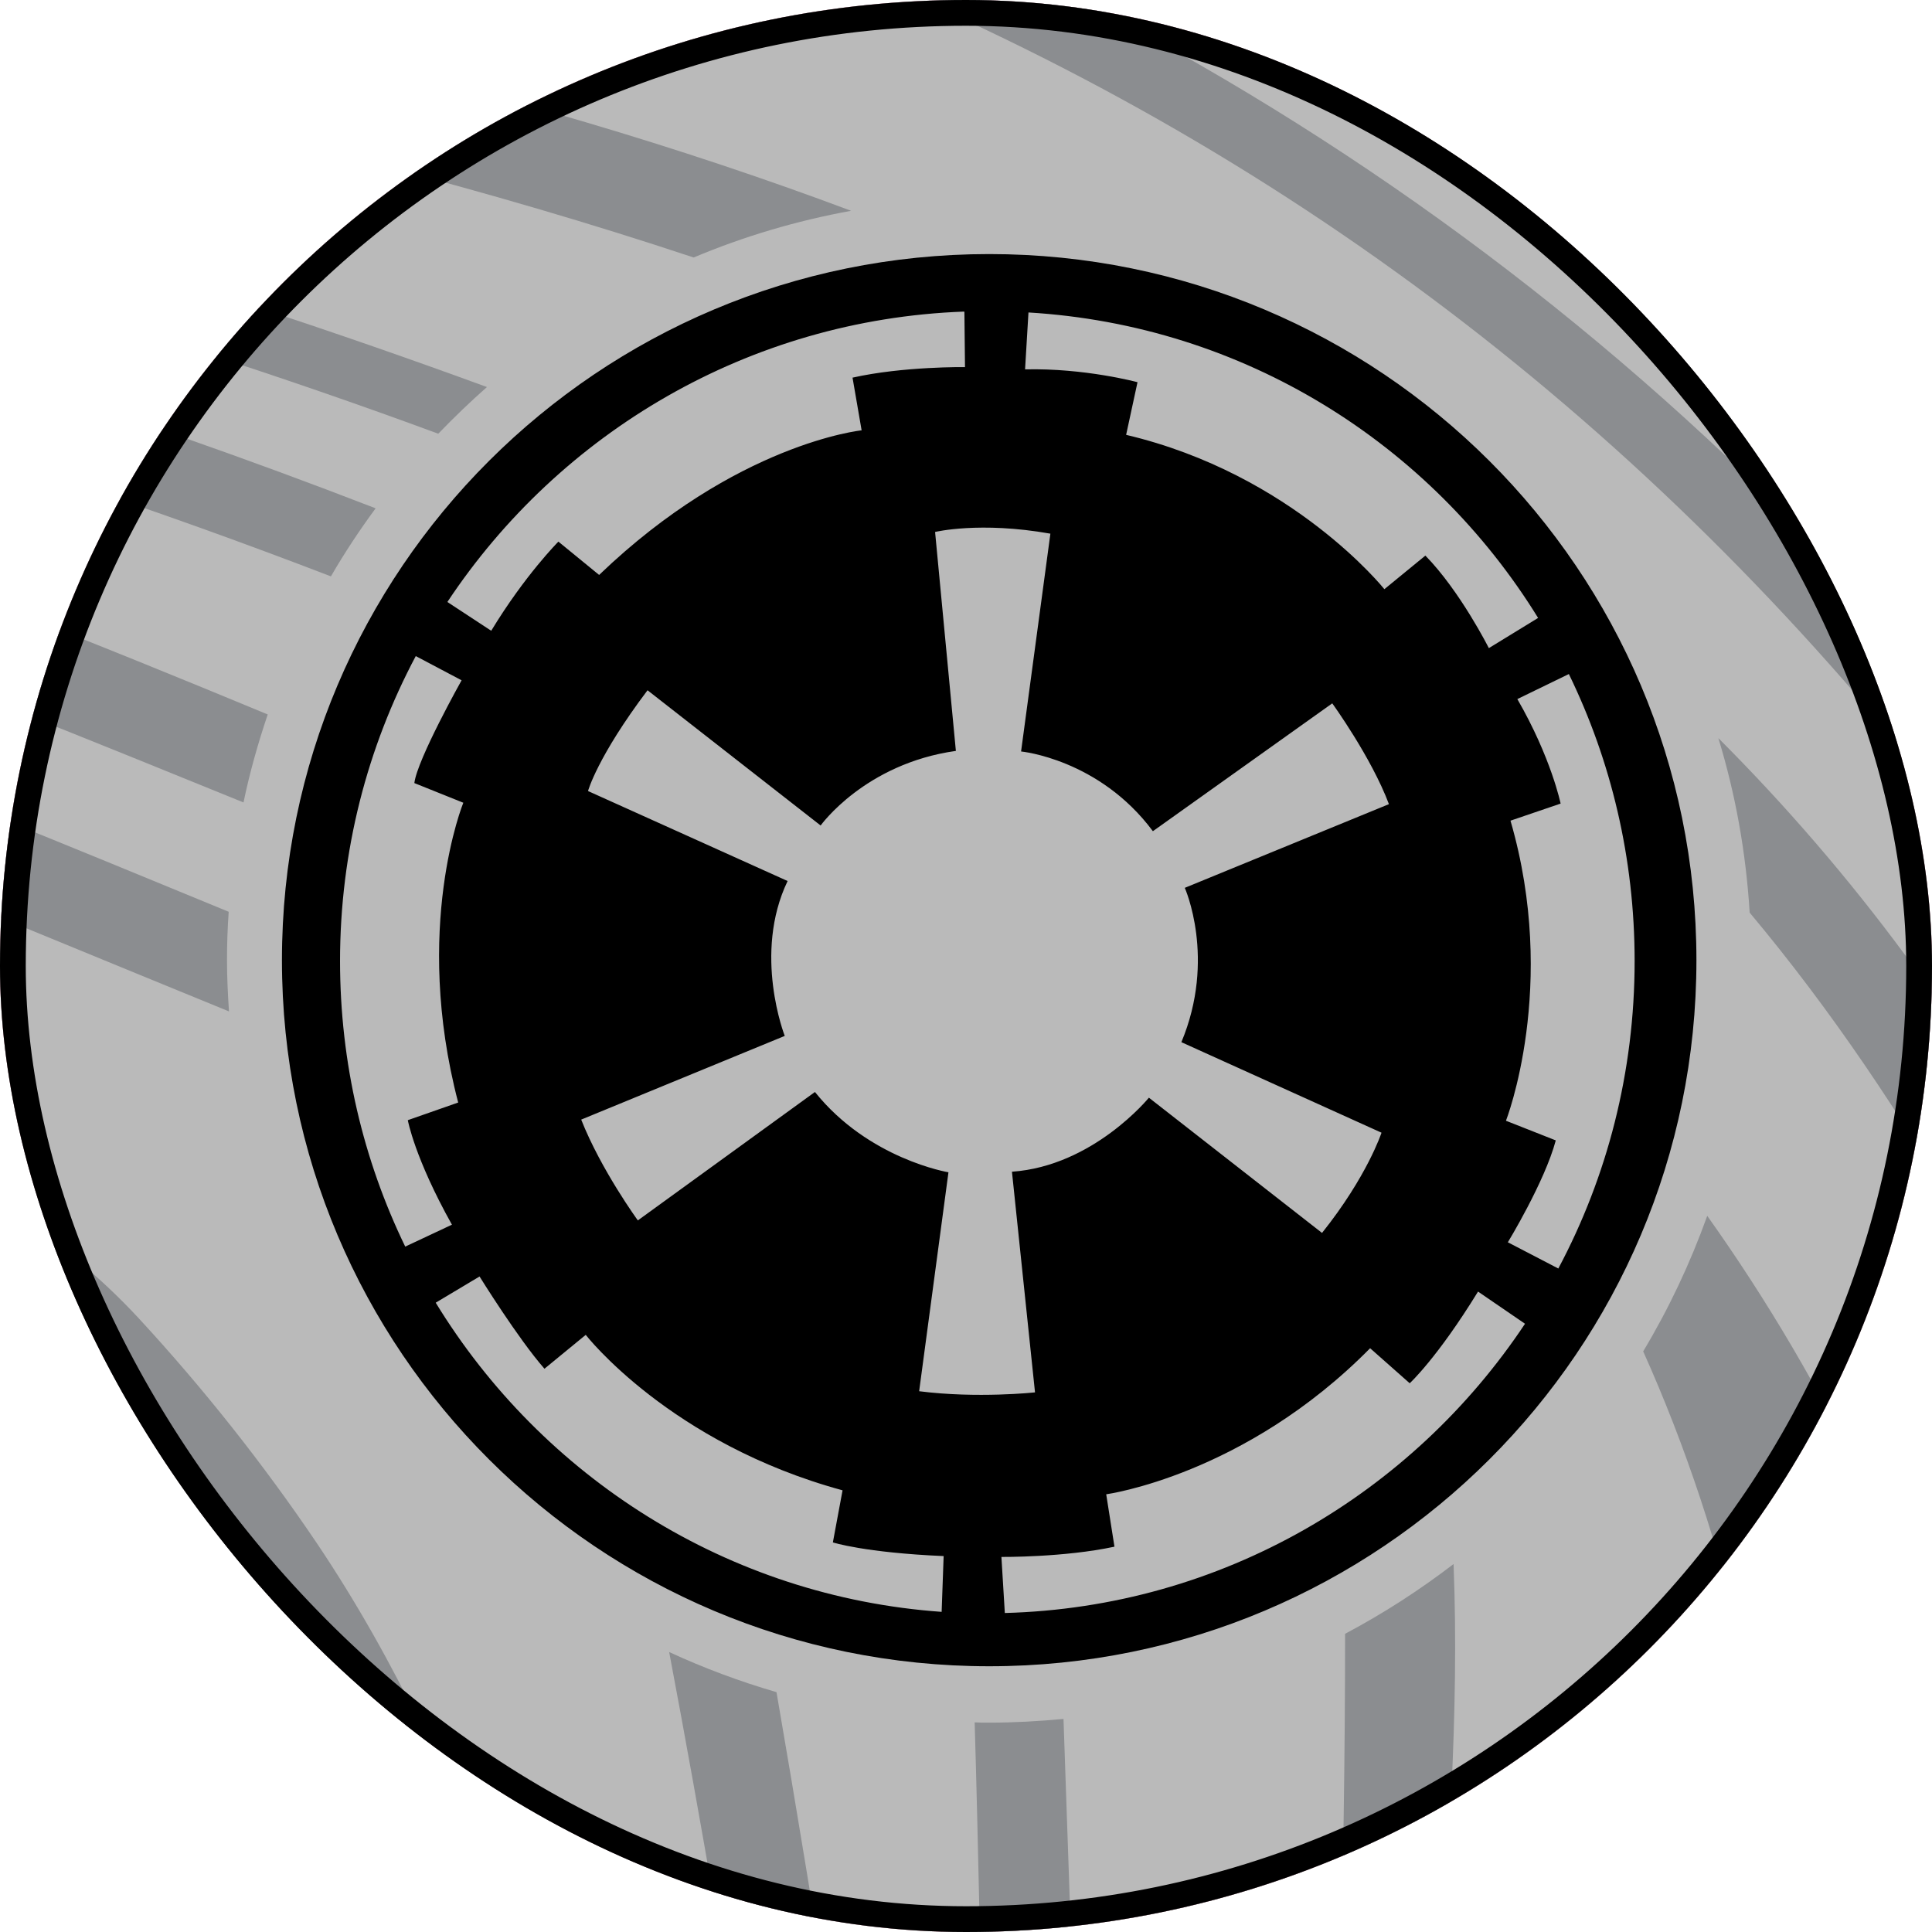<svg xmlns="http://www.w3.org/2000/svg" fill="none" viewBox="0 0 75 75" height="75" width="75">
<g clip-path="url(#clip0_2830_3277)">
<rect fill="url(#paint0_linear_2830_3277)" rx="37.5" height="75" width="75"></rect>
<g clip-path="url(#clip1_2830_3277)">
<path fill="#BABABA" d="M151.8 -100H-75V174.547H151.8V-100Z"></path>
<path fill="black" d="M38.4 9.863C23.236 9.863 10.945 22.131 10.945 37.274C10.945 52.416 23.236 64.684 38.4 64.684C53.564 64.684 65.855 52.416 65.855 37.274C65.855 22.131 53.564 9.863 38.4 9.863ZM39.914 12.129C48.292 12.626 55.543 17.235 59.709 23.988L57.797 25.16C57.797 25.16 56.692 22.96 55.333 21.568L53.741 22.872C53.741 22.872 50.182 18.407 43.716 16.881L44.158 14.837C44.158 14.837 42.114 14.284 39.793 14.339L39.925 12.129H39.914ZM37.438 12.107L37.461 14.251C37.461 14.251 35.062 14.218 33.095 14.66L33.448 16.705C33.448 16.705 28.585 17.202 23.258 22.319L21.677 21.026C21.677 21.026 20.384 22.319 19.069 24.486L17.367 23.369C21.722 16.804 29.061 12.405 37.416 12.096L37.438 12.107ZM13.2 37.318C13.2 33.029 14.261 29.006 16.14 25.469L17.919 26.409C17.919 26.409 16.195 29.482 16.085 30.399L17.986 31.162C17.986 31.162 16.007 36.003 17.787 42.8L15.831 43.485C15.831 43.485 16.096 44.955 17.544 47.542L15.731 48.393C14.106 45.044 13.2 41.275 13.2 37.296V37.318ZM36.565 62.573C28.254 61.987 21.047 57.334 16.914 50.57L18.616 49.553C18.616 49.553 20.108 51.963 21.136 53.134L22.738 51.819C22.738 51.819 26.01 56.03 32.708 57.854L32.332 59.876C32.332 59.876 33.559 60.274 36.632 60.407L36.554 62.584L36.565 62.573ZM35.681 54.007L36.819 45.508C36.819 45.508 33.725 44.999 31.636 42.391L24.761 47.376C24.761 47.376 23.335 45.419 22.562 43.463L30.464 40.214C30.464 40.214 29.215 37.031 30.575 34.201L22.827 30.708C22.827 30.708 23.18 29.393 25.137 26.796L31.857 32.046C31.857 32.046 33.57 29.647 37.107 29.15L36.3 20.651C36.3 20.651 38.035 20.23 40.776 20.717L39.638 29.172C39.638 29.172 42.666 29.459 44.755 32.267L51.718 27.304C51.718 27.304 53.233 29.393 53.918 31.217L45.993 34.466C45.993 34.466 47.22 37.207 45.861 40.457L53.63 43.971C53.63 43.971 53.078 45.663 51.321 47.862L44.6 42.612C44.6 42.612 42.445 45.265 39.284 45.486L40.179 54.052C40.179 54.052 37.936 54.295 35.681 54.007ZM39.008 62.628L38.875 60.44C38.875 60.44 41.307 60.462 43.263 60.042L42.943 58.008C42.943 58.008 48.314 57.279 53.188 52.338L54.725 53.698C54.725 53.698 55.797 52.714 57.377 50.139L59.201 51.388C54.813 57.986 47.419 62.396 38.997 62.617L39.008 62.628ZM58.527 48.238C58.527 48.238 59.964 45.884 60.395 44.27L58.461 43.507C58.461 43.507 60.505 38.291 58.637 31.858L60.583 31.195C60.583 31.195 60.218 29.415 58.903 27.138L60.903 26.166C62.539 29.526 63.456 33.306 63.456 37.307C63.456 41.628 62.384 45.696 60.494 49.244L58.538 48.227L58.527 48.238Z"></path>
<path fill="#8B8D90" d="M-26.943 27.459C-19.295 28.332 -12.022 30.708 -4.915 33.604C-0.306 35.483 4.292 37.384 8.889 39.263C8.845 38.6 8.812 37.937 8.812 37.274C8.812 36.644 8.834 36.014 8.878 35.395C2.788 32.886 -3.302 30.377 -9.458 28.056C-17.515 25.005 -25.948 23.579 -34.503 22.839C-44.992 21.933 -55.492 21.225 -65.948 20.02C-68.976 19.667 -71.994 19.225 -75.011 18.738V22.474C-66.578 23.8 -58.09 24.707 -49.557 25.359C-42.008 25.934 -34.47 26.597 -26.954 27.459H-26.943Z"></path>
<path fill="#8B8D90" d="M87.662 -73.12C84.998 -78.624 81.892 -83.952 78.565 -89.091C75.913 -93.181 72.917 -96.806 69.613 -100H65.678C69.845 -96.331 73.525 -91.998 76.675 -86.991C80.135 -81.498 83.318 -75.784 86.203 -69.959C103.036 -35.873 125.141 -5.633 151.8 21.292V17.523C150.916 16.605 150.021 15.699 149.147 14.771C124.279 -11.457 103.423 -40.504 87.662 -73.12Z"></path>
<path fill="#8B8D90" d="M89.187 -80.868C87.485 -84.073 85.683 -87.245 83.76 -90.318C81.561 -93.844 79.14 -97.06 76.51 -99.989H71.58C74.675 -96.85 77.493 -93.313 79.991 -89.367C82.5 -85.4 84.921 -81.354 86.976 -77.154C99.974 -50.407 116.896 -26.29 135.984 -3.599C141.079 2.469 146.351 8.371 151.811 14.096V8.725C130.082 -14.453 111.193 -39.841 95.796 -67.914C93.464 -72.159 91.475 -76.591 89.209 -80.868H89.187Z"></path>
<path fill="#8B8D90" d="M-40.284 16.882C-29.264 17.832 -18.587 20.308 -8.275 24.154C-2.329 26.376 3.562 28.752 9.453 31.151C9.696 29.979 10.017 28.852 10.393 27.735C3.651 24.939 -3.125 22.22 -10.066 19.91C-21.107 16.23 -32.392 13.875 -44.042 13.223C-52.243 12.77 -60.167 10.736 -68.07 8.592C-70.369 7.962 -72.69 7.376 -75 6.802V10.184C-69.242 11.819 -63.472 13.488 -57.603 14.649C-51.9 15.776 -46.075 16.395 -40.284 16.893V16.882Z"></path>
<path fill="#8B8D90" d="M40.931 104.905C41.274 106.275 41.66 107.613 42.092 108.917C45.452 110.055 46.048 112.962 46.048 114.852C46.048 115.349 46.048 116.311 45.739 117.35C45.982 117.781 46.225 118.212 46.48 118.632V115.836C46.48 114.421 46.69 113.272 47.021 112.332C46.844 111.934 46.667 111.536 46.502 111.127C44.169 105.402 42.876 99.4 42.434 93.266C41.937 86.248 41.716 79.207 41.473 72.167C41.406 70.354 41.351 68.542 41.285 66.729C40.334 66.817 39.373 66.873 38.4 66.873C38.212 66.873 38.024 66.873 37.836 66.862C37.98 71.592 38.046 76.323 38.201 81.053C38.455 89.077 38.964 97.091 40.92 104.927L40.931 104.905Z"></path>
<path fill="#8B8D90" d="M-47.877 7.719C-41.798 8.935 -35.608 9.587 -29.496 10.637C-14.918 13.146 -0.826 17.114 12.846 22.375C13.377 21.457 13.963 20.573 14.582 19.733C4.59 15.865 -5.656 12.648 -16.167 10.128C-23.826 8.294 -31.574 6.956 -39.388 5.95C-48.562 4.768 -57.537 2.568 -66.501 0.369C-69.33 -0.316 -72.159 -0.968 -75 -1.598V1.585C-74.005 1.806 -72.999 2.038 -72.005 2.27C-63.98 4.16 -55.956 6.105 -47.877 7.73V7.719Z"></path>
<path fill="#8B8D90" d="M-20.477 5.752C-7.822 8.924 4.778 12.317 17.013 16.837C17.621 16.207 18.251 15.6 18.903 15.025C15.974 13.953 13.023 12.925 10.05 11.952C-6.363 6.592 -23.119 2.447 -39.974 -1.234C-51.624 -3.776 -63.317 -6.152 -75 -8.528V-6.185C-74.779 -6.141 -74.569 -6.097 -74.348 -6.053C-56.299 -2.538 -38.316 1.275 -20.477 5.74V5.752Z"></path>
<path fill="#8B8D90" d="M2.324 3.453C10.636 5.265 18.881 7.321 26.927 9.996C28.873 9.178 30.917 8.57 33.039 8.183C26.286 5.652 19.345 3.64 12.294 1.994C3.385 -0.095 -5.634 -1.698 -14.564 -3.743C-25.252 -6.185 -35.885 -8.915 -46.562 -11.446C-55.956 -13.679 -65.428 -15.47 -75.011 -16.464V-12.717C-59.151 -10.971 -43.754 -6.937 -28.28 -3.223C-18.134 -0.781 -7.877 1.231 2.313 3.453H2.324Z"></path>
<path fill="#8B8D90" d="M84.954 55.3C83.285 52.504 81.616 49.708 80.091 46.834C76.432 39.937 71.956 33.903 66.706 28.653C67.369 30.819 67.778 33.085 67.922 35.428C71.105 39.23 73.857 43.342 76.344 47.685C80.665 55.245 85.042 62.772 89.629 70.166C93.188 75.903 97.41 81.164 102.207 85.949C108.982 92.703 117.095 97.334 125.859 100.904C134.458 104.407 143.102 107.756 151.8 110.962V106.85C147.843 105.38 143.897 103.899 139.952 102.396C116.012 93.266 98.018 77.141 84.954 55.289V55.3Z"></path>
<path fill="#8B8D90" d="M118.034 77.074C109.502 68.752 101.919 59.589 94.437 50.349C89.331 44.049 84.202 37.782 79.273 31.349C64.097 11.543 44.391 -1.499 20.528 -8.506C11.509 -11.159 2.379 -13.226 -6.827 -15.094C-18.178 -17.404 -29.463 -19.935 -40.792 -22.355C-52.099 -24.765 -63.483 -26.699 -75 -27.672V-24.942C-59.88 -23.626 -45.047 -20.554 -30.226 -17.304C-19.063 -14.851 -7.855 -12.618 3.308 -10.186C12.493 -8.186 21.489 -5.588 30.287 -2.251C47.607 4.337 62.119 14.815 73.857 29.106C81.45 38.357 88.844 47.763 96.415 57.036C103.069 65.193 109.944 73.173 117.625 80.412C125.594 87.928 134.58 93.764 144.782 97.864C147.125 98.804 149.468 99.754 151.811 100.705V97.743C149.932 96.969 148.053 96.195 146.152 95.477C135.42 91.409 126.213 85.043 118.034 77.074Z"></path>
<path fill="#8B8D90" d="M-18.786 80.688C-8.518 85.286 -0.671 92.647 5.552 101.898C6.988 104.032 8.326 106.22 9.619 108.442C10.149 108.331 10.702 108.254 11.299 108.254C11.52 108.254 11.841 108.265 12.194 108.32C9 102.606 5.286 97.223 0.854 92.36C-3.733 87.331 -8.983 83.175 -15.05 80.069C-28.91 72.963 -43.489 67.713 -58.421 63.358C-63.903 61.755 -69.43 60.33 -75 59.114V61.468C-57.073 65.447 -39.676 71.172 -22.887 78.765C-21.505 79.384 -20.168 80.092 -18.786 80.71V80.688Z"></path>
<path fill="#8B8D90" d="M-26.811 85.176C-22.854 87.408 -18.886 89.619 -14.896 91.796C-8.541 95.267 -3.324 100.031 1.219 105.601C1.982 106.529 2.711 107.48 3.429 108.431H6.381C6.557 108.431 6.734 108.453 6.911 108.486C5.021 105.866 2.976 103.357 0.788 100.959C-3.578 96.151 -8.552 92.139 -14.288 89.044C-20.687 85.585 -26.987 81.959 -33.387 78.511C-46.473 71.459 -60.355 67.016 -75.011 65.082V67.834C-67.274 68.884 -59.67 70.597 -52.243 73.162C-43.323 76.223 -35.001 80.567 -26.822 85.187L-26.811 85.176Z"></path>
<path fill="#8B8D90" d="M38.599 108.431C36.864 103.402 35.626 98.218 34.686 92.957C33.084 83.883 31.713 74.764 30.144 65.69C28.707 65.27 27.314 64.751 25.977 64.132C27.248 70.852 28.386 77.605 29.492 84.358C30.818 92.504 32.244 100.616 34.808 108.464C34.929 108.453 35.051 108.431 35.173 108.431H38.588H38.599Z"></path>
<path fill="#8B8D90" d="M-32.027 40.556C-24.456 41.297 -17.261 43.684 -9.988 45.828C-1.191 48.437 5.032 53.985 9.696 61.645C13.863 68.475 16.825 75.836 19.522 83.33C22.528 91.686 25.435 100.086 28.464 108.431H31.105C31.337 108.431 31.558 108.475 31.779 108.53C30.884 106.187 30.011 103.833 29.171 101.467C25.999 92.559 22.882 83.617 19.61 74.742C17.698 69.558 15.388 64.496 12.294 59.898C10.227 56.837 7.906 53.908 5.408 51.2C2.335 47.873 -1.511 45.574 -5.777 44.027C-14.841 40.744 -24.058 38.058 -33.707 37.141C-38.305 36.71 -42.914 36.367 -47.523 36.124C-56.741 35.649 -65.904 34.732 -75 33.394V36.577C-67.285 37.705 -59.526 38.534 -51.723 39.02C-45.158 39.429 -38.582 39.915 -32.027 40.556Z"></path>
<path fill="#8B8D90" d="M-32.934 45.243C-22.014 45.751 -12.265 49.575 -3.501 55.986C0.346 58.793 3.308 62.429 5.894 66.386C9.674 72.189 12.493 78.478 14.991 84.91C18.019 92.736 20.937 100.605 23.976 108.431H24.584C25.203 108.431 25.789 108.652 26.264 109.027C26.342 108.972 26.408 108.917 26.485 108.873C25.999 107.657 25.524 106.441 25.048 105.225C21.567 96.184 18.251 87.088 14.548 78.135C12.769 73.825 10.492 69.669 8.061 65.668C1.23 54.405 -9.325 48.249 -21.638 44.734C-25.948 43.507 -30.392 43.021 -34.868 42.844C-41.975 42.568 -49.093 42.347 -56.2 41.982C-62.511 41.662 -68.777 41.032 -74.989 40.092V42.347C-68.324 43.176 -61.637 43.872 -54.94 44.325C-47.612 44.823 -40.262 44.9 -32.923 45.243H-32.934Z"></path>
<path fill="#8B8D90" d="M52.006 77.781C51.807 85.132 51.42 92.471 52.249 99.798C52.581 102.705 53.122 105.557 54.028 108.309C55.277 108.408 56.372 108.718 57.256 109.27C57.499 109.016 57.797 108.806 58.129 108.652C56.792 105.944 55.929 102.838 55.554 99.312C54.791 92.26 55.355 85.242 55.808 78.224C56.184 72.388 56.659 66.563 56.427 60.716C55.1 61.733 53.697 62.639 52.216 63.424C52.216 68.21 52.138 72.996 52.006 77.781Z"></path>
<path fill="#8B8D90" d="M-47.07 51.134C-37.775 51.753 -28.767 53.499 -20.223 57.312C-17.593 58.484 -14.951 59.622 -12.298 60.727C-6.949 62.982 -2.517 66.442 1.241 70.818C4.966 75.162 8.027 79.959 10.415 85.121C13.907 92.669 17.079 100.373 20.506 107.955C20.605 108.176 20.705 108.408 20.815 108.629C21.136 108.508 21.467 108.419 21.832 108.419H23.203C20.837 102.805 18.505 97.19 15.985 91.642C13.675 86.546 11.012 81.606 8.282 76.721C6.171 72.941 3.529 69.47 0.291 66.585C-2.185 64.386 -4.761 62.12 -7.656 60.606C-15.636 56.417 -23.893 52.725 -32.768 50.846C-37.565 49.829 -42.483 49.166 -47.38 48.868C-56.664 48.315 -65.871 47.265 -75.011 45.773V48.149C-71.375 48.746 -67.716 49.244 -64.047 49.642C-58.399 50.249 -52.74 50.747 -47.081 51.123L-47.07 51.134Z"></path>
<path fill="#8B8D90" d="M90.922 92.968C85.385 90.636 81.903 86.856 80.356 81.097C79.306 77.229 78.002 73.427 76.907 69.569C74.509 61.181 70.939 53.753 66.275 47.199C65.612 49.045 64.783 50.802 63.788 52.46C65.446 56.152 66.75 60.086 67.701 64.286C69.204 70.951 69.834 77.737 70.464 84.524C70.762 87.762 71.315 90.967 71.757 94.195C71.779 94.349 71.801 94.493 71.834 94.648C73.636 102.064 78.4 105.391 86.026 104.474C89.176 104.087 92.304 103.479 95.454 103.037C103.312 101.921 111.027 102.959 118.609 105.026C129.761 108.066 140.836 111.337 151.8 114.941V111.989C139.355 107.867 126.711 104.463 114.055 101.069C106.153 98.958 98.482 96.173 90.922 92.99V92.968Z"></path>
<path fill="#8B8D90" d="M-28.093 65.712C-27.452 65.933 -26.811 66.187 -26.169 66.408C-12.597 71.028 -2.296 79.672 4.767 92.062C7.862 97.488 10.669 103.07 13.532 108.629C13.896 108.762 14.283 108.928 14.659 109.149C15.145 108.696 15.797 108.419 16.516 108.419H16.593C15.51 106.22 14.427 104.032 13.3 101.865C11.045 97.499 8.602 93.222 6.027 89.022C-1.467 76.809 -12.022 68.442 -25.573 63.7C-36.249 59.965 -47.158 57.157 -58.266 55.168C-63.837 54.173 -69.418 53.223 -74.989 52.294V54.958C-73.408 55.223 -71.817 55.477 -70.225 55.743C-55.967 58.174 -41.776 60.915 -28.082 65.712H-28.093Z"></path>
<path fill="#8B8D90" d="M136.757 22.12C126.821 10.117 118.299 -2.836 110.408 -16.221C102.207 -30.125 94.956 -44.527 87.85 -59.006C84.755 -65.317 81.306 -71.462 77.891 -77.629C76.653 -79.873 75.106 -81.962 73.603 -84.04C68.927 -90.539 63.478 -95.822 57.322 -99.989H34.178C44.501 -96.032 53.321 -89.688 61.014 -81.531C69.137 -72.921 75.559 -63.106 81.019 -52.673C85.584 -43.952 89.817 -35.066 94.183 -26.246C100.505 -13.48 107.435 -1.057 115.636 10.637C125.428 24.596 137.421 36.091 151.811 45.077V36.798C146.318 32.521 141.322 27.625 136.768 22.131L136.757 22.12Z"></path>
<path fill="#8B8D90" d="M123.538 70.653C115.835 63.314 109.148 55.079 102.561 46.757C94.625 36.721 86.766 26.608 78.831 16.561C72.199 8.161 64.982 0.303 56.703 -6.539C51.011 -11.247 44.954 -15.259 38.599 -18.697H38.124C37.936 -18.697 37.748 -18.73 37.571 -18.774C37.394 -18.73 37.217 -18.697 37.018 -18.697H34.034C33.581 -18.697 33.161 -18.829 32.818 -19.062C32.343 -18.819 31.824 -18.664 31.271 -18.619C31.216 -18.619 31.172 -18.619 31.116 -18.619C31.083 -18.619 31.061 -18.619 31.028 -18.619C30.409 -18.642 29.845 -18.819 29.326 -19.095C29.061 -18.918 28.762 -18.796 28.442 -18.741C33.183 -16.807 37.814 -14.596 42.313 -12.054C54.548 -5.146 64.871 4.027 73.68 14.87C82.036 25.16 90.115 35.66 98.327 46.06C104.616 54.029 110.927 61.976 118.012 69.271C123.472 74.886 129.352 79.992 136.238 83.805C138.15 84.866 140.117 85.872 142.14 86.701C145.345 88.016 148.551 89.32 151.756 90.614V87.43C149.932 86.701 148.108 85.983 146.263 85.297C137.608 82.048 130.148 76.997 123.494 70.653H123.538Z"></path>
<path fill="#8B8D90" d="M113.259 8.813C101.732 -7.39 91.873 -24.588 82.887 -42.316C79.018 -49.954 74.984 -57.492 70.099 -64.543C69.347 -65.626 68.574 -66.687 67.789 -67.726V-65.892C67.789 -65.748 67.778 -65.604 67.745 -65.472C67.767 -65.339 67.789 -65.195 67.789 -65.052V-61.393C67.789 -60.177 66.794 -59.183 65.578 -59.183H64.341C64.738 -58.741 65.147 -58.309 65.534 -57.867H65.623C65.811 -57.867 65.998 -57.845 66.175 -57.801C66.352 -57.845 66.54 -57.867 66.728 -57.867H67.07C68.286 -57.867 69.281 -56.873 69.281 -55.657V-53.767C69.281 -53.601 69.259 -53.446 69.226 -53.292C72.42 -49.081 75.283 -44.527 77.803 -39.631C85.716 -24.256 94.371 -9.335 104.307 4.823C112.375 16.307 121.107 27.249 131.22 37.031C131.485 37.285 131.717 37.594 131.949 37.882C131.972 37.904 131.916 37.992 131.839 38.257C131.121 37.638 130.446 37.097 129.805 36.5C114.508 22.474 101.82 6.315 90.856 -11.247C86.037 -18.962 81.726 -26.953 77.747 -35.132C74.918 -40.946 71.713 -46.527 67.977 -51.766C67.701 -51.645 67.391 -51.567 67.07 -51.567H66.816C66.728 -51.567 66.65 -51.567 66.562 -51.578C66.485 -51.578 66.396 -51.567 66.319 -51.567H66.043C65.954 -51.567 65.877 -51.567 65.788 -51.578C65.7 -51.578 65.623 -51.567 65.534 -51.567H65.302C65.158 -51.567 65.015 -51.578 64.882 -51.612C64.749 -51.59 64.606 -51.567 64.462 -51.567H64.208C63.357 -51.567 62.638 -52.043 62.263 -52.75C61.29 -51.998 60.085 -51.578 58.781 -51.578H56.427C58.936 -49.39 61.312 -47.069 63.567 -44.615H70.464C71.68 -44.615 72.674 -43.621 72.674 -42.405V-41.554C72.674 -40.338 71.68 -39.343 70.464 -39.343H68.043C71.458 -35.011 74.542 -30.335 77.272 -25.273C85.772 -9.501 95.531 5.453 107.136 19.136C117.769 31.681 129.474 43.109 143.522 51.775C146.218 53.433 148.993 54.991 151.778 56.494V47.752C145.577 44.325 140.117 39.904 135.044 34.931C126.909 26.939 119.836 18.064 113.237 8.791L113.259 8.813Z"></path>
<path fill="#8B8D90" d="M111.723 27.183C101.301 15.964 91.397 4.293 82.08 -7.843C77.57 -13.712 72.74 -19.095 67.623 -24.046C67.557 -23.615 67.38 -23.217 67.115 -22.897V-20.83C67.115 -19.614 66.12 -18.619 64.904 -18.619C64.595 -18.619 64.274 -18.686 63.976 -18.807C63.755 -18.73 63.523 -18.686 63.279 -18.686H62.473C65.015 -16.553 67.457 -14.276 69.79 -11.844C73.802 -7.655 77.283 -2.947 81.008 1.529C81.572 2.137 82.168 2.712 82.688 3.353C93.243 16.351 103.909 29.238 115.713 41.131C124.975 50.459 134.779 59.147 146.373 65.502C148.175 66.486 149.987 67.447 151.8 68.398V59.799C146.362 56.892 141.068 53.731 136.138 49.94C127.285 43.12 119.316 35.362 111.723 27.205V27.183Z"></path>
<path fill="#8B8D90" d="M102.395 28.321C95.52 20.054 88.789 11.665 82.014 3.32C81.594 2.801 81.251 2.204 80.875 1.64C80.466 1.209 80.013 0.8 79.637 0.325C73.824 -7.058 67.17 -13.336 59.787 -18.686C59.665 -18.664 59.544 -18.631 59.411 -18.631C59.356 -18.631 59.312 -18.631 59.256 -18.631C59.223 -18.631 59.201 -18.631 59.168 -18.631C58.571 -18.653 58.018 -18.818 57.521 -19.073C57.178 -18.84 56.77 -18.697 56.327 -18.697H54.758C54.437 -18.697 54.128 -18.774 53.863 -18.896C53.741 -18.84 53.62 -18.807 53.498 -18.774C62.694 -12.828 70.795 -5.577 77.692 3.132C87.33 15.301 97.045 27.426 106.827 39.484C113.514 47.718 120.554 55.654 128.192 63.037C135.265 69.879 143.057 75.659 151.811 80.202V77.549C151.192 77.24 150.573 76.93 149.954 76.621C147.324 75.306 144.903 73.57 142.405 72.001C141.985 71.747 141.643 71.371 141.322 70.984C144.804 72.896 148.296 74.775 151.811 76.61V73.073C142.317 68.144 133.95 61.634 126.224 54.228C117.736 46.094 109.911 37.351 102.406 28.332L102.395 28.321Z"></path>
</g>
</g>
<rect stroke="black" rx="37" height="74" width="74" y="0.5" x="0.5"></rect>
<defs>
<linearGradient gradientUnits="userSpaceOnUse" y2="75" x2="37.5" y1="0" x1="37.5" id="paint0_linear_2830_3277">
<stop stop-color="#B43D65"></stop>
<stop stop-color="#9D2E52" offset="1"></stop>
</linearGradient>
<clipPath id="clip0_2830_3277">
<rect fill="white" rx="37.5" height="75" width="75"></rect>
</clipPath>
<clipPath id="clip1_2830_3277">
<rect transform="translate(-75 -100)" fill="white" height="274.547" width="226.8"></rect>
</clipPath>
</defs>
</svg>
